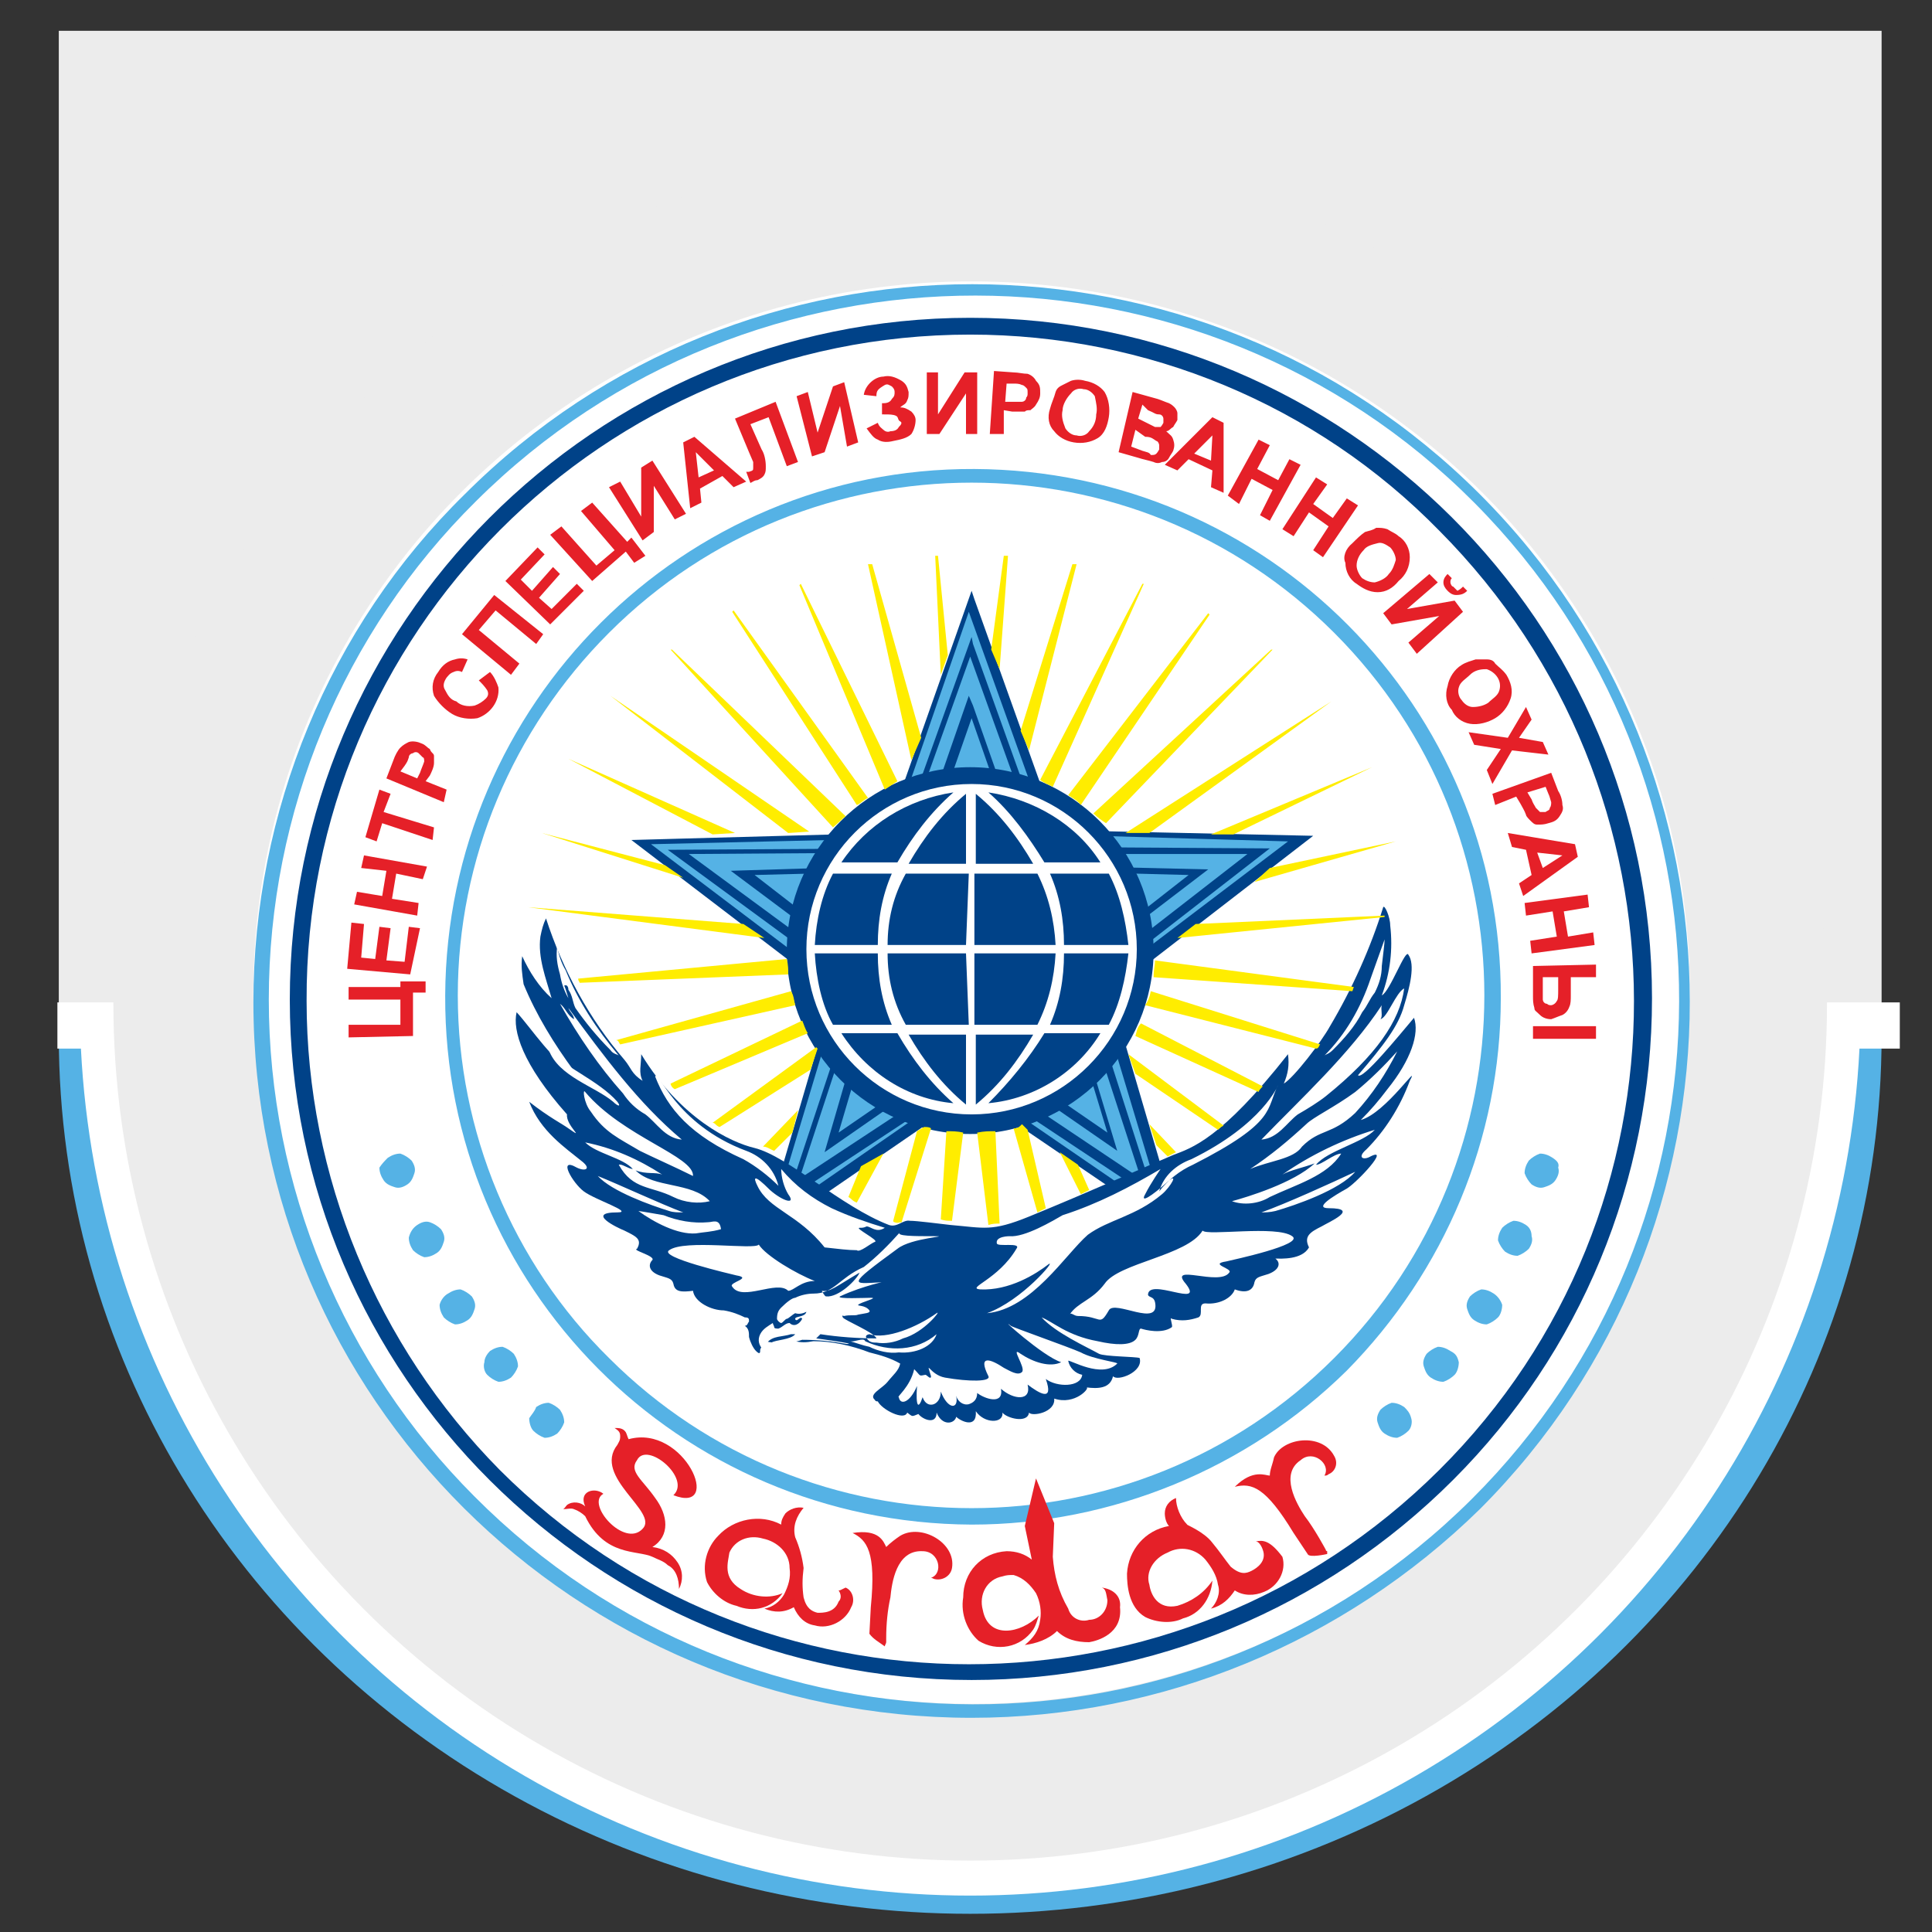 <?xml version="1.0" encoding="utf-8"?>
<!-- Generator: Adobe Illustrator 24.0.1, SVG Export Plug-In . SVG Version: 6.00 Build 0)  -->
<svg version="1.1" id="Слой_1" xmlns="http://www.w3.org/2000/svg" xmlns:xlink="http://www.w3.org/1999/xlink" x="0px" y="0px"
	 viewBox="0 0 138 138" style="enable-background:new 0 0 138 138;" xml:space="preserve">
<rect x="0" y="0" width="138" height="138" fill="#333333" stroke="none"/>
<style type="text/css">
	.st0{fill:#55B2E5;}
	.st1{fill:#FFFFFF;}
	.st2{fill:#ECECEC;}
	.st3{fill-rule:evenodd;clip-rule:evenodd;fill:#004288;}
	.st4{fill:#E52028;}
	.st5{fill-rule:evenodd;clip-rule:evenodd;fill:#FFFFFF;}
	.st6{fill-rule:evenodd;clip-rule:evenodd;fill:#FFED00;}
</style>
<title>Ресурс 1</title>
<g id="Слой_2_1_">
	<g id="Слой_1-2">
		<ellipse class="st0" cx="69.3" cy="74" rx="65.1" ry="62.7"/>
		<ellipse class="st1" cx="69.3" cy="71.7" rx="63.6" ry="63.7"/>
		<rect x="4.2" y="2.2" class="st2" width="130.2" height="72.6"/>
		<rect x="4.1" y="71.6" class="st1" width="131.6" height="3.3"/>
		<ellipse class="st2" cx="69.3" cy="71.7" rx="61.2" ry="61.2"/>
		<ellipse class="st1" cx="69.4" cy="70.9" rx="51.3" ry="50.8"/>
		<path class="st0" d="M69.4,122.7c-28.3,0-51.3-22.9-51.3-51.1c0-13.6,5.4-26.8,15.1-36.3c20-20,52.5-20,72.5,0s20,52.5,0,72.5
			C96,117.3,83,122.7,69.4,122.7z M33.9,106.9c19.6,19.7,51.5,19.8,71.2,0.2s19.8-51.5,0.2-71.2S53.7,16.2,34,35.8
			C24.5,45.2,19.2,58,19.2,71.4C19.2,84.7,24.5,97.5,33.9,106.9z"/>
		<path class="st3" d="M69.4,120c-26.8,0-48.7-21.8-48.7-48.6s21.8-48.7,48.6-48.7S118,44.5,118,71.3c0,13-5.1,25.3-14.2,34.4
			C94.6,114.9,82.3,120,69.4,120z M35.7,105c18.5,18.5,48.5,18.5,67.1,0s18.5-48.5,0-67.1c-8.8-9-20.9-14-33.5-14
			c-26.2,0-47.5,21.3-47.4,47.6C21.9,84,26.9,96.1,35.7,105z"/>
		<path class="st0" d="M69.4,108.9c-20.9-0.1-37.7-17-37.6-37.8s17-37.7,37.8-37.6c20.9,0.1,37.7,17,37.6,37.8c0,10-4,19.5-11,26.6
			C89.1,104.9,79.4,108.9,69.4,108.9z M43.5,97c14.3,14.3,37.5,14.3,51.8,0s14.3-37.5,0-51.8s-37.5-14.3-51.8,0
			c-6.9,6.9-10.8,16.2-10.8,25.9C32.7,80.8,36.6,90.2,43.5,97z"/>
		<path class="st4" d="M24.9,74.1v-0.9h3.7v-1.8h-3.7v-0.9h3.7v-0.4h1.8v0.8h-0.9V74L24.9,74.1L24.9,74.1L24.9,74.1z M29.3,69.6
			l-4.5-0.4l0.3-3.3L26,66l-0.2,2.4l1,0.1l0.3-2.3l0.8,0.1l-0.3,2.3l1.3,0.1l0.3-2.5l0.8,0.1L29.3,69.6z M29.8,65.4l-4.5-0.8
			l0.2-0.9l1.8,0.3l0.3-1.8L25.8,62l0.2-0.9l4.5,0.8l-0.3,0.9l-1.9-0.4L28,64.2l1.9,0.3L29.8,65.4z M30.9,60l-3.6-1.2l-0.4,1.3
			l-0.8-0.3l1-3.4l0.8,0.3L27.4,58l3.6,1.1L30.9,60z M31.7,57.3l-4.1-1.7l0.5-1.3c0.1-0.3,0.3-0.7,0.5-0.9s0.4-0.3,0.6-0.4
			c0.3-0.1,0.7,0,0.9,0.1c0.3,0.1,0.4,0.3,0.6,0.4c0.1,0.3,0.3,0.3,0.3,0.5v0.5c0,0.3-0.2,0.7-0.3,0.9l-0.3,0.4l1.5,0.6L31.7,57.3z
			 M28.6,55.1l1.2,0.5l0.2-0.4c0.1-0.3,0.2-0.5,0.3-0.8c0-0.1,0-0.3-0.1-0.3c-0.1-0.1-0.3-0.3-0.3-0.3c-0.1-0.1-0.3-0.1-0.4,0
			c-0.1,0-0.3,0.1-0.3,0.3c-0.1,0.3-0.1,0.3-0.3,0.6L28.6,55.1z M34.2,48.6L35,48c0.3,0.3,0.5,0.8,0.6,1.1c0.1,1-0.6,1.9-1.5,2.2
			c-0.6,0.1-1.3,0-1.8-0.3s-1-0.8-1.3-1.3c-0.2-0.6-0.1-1.2,0.3-1.7c0.3-0.5,0.7-0.8,1.2-0.9c0.3-0.1,0.6-0.1,0.9,0L33,48
			c-0.2-0.1-0.4-0.1-0.6,0c-0.3,0.1-0.4,0.3-0.5,0.4c-0.2,0.3-0.3,0.6-0.1,0.9c0.2,0.4,0.4,0.7,0.8,0.8c0.3,0.3,0.8,0.4,1.3,0.3
			c0.3-0.1,0.6-0.3,0.8-0.5s0.2-0.4,0.1-0.6C34.6,49,34.4,48.8,34.2,48.6z M33,45.3l2.3-2.8l3.5,2.8L38.3,46l-2.9-2.4L34.2,45
			l2.9,2.4l-0.6,0.8L33,45.3z M39.3,44.6l-3.2-3.1l2.3-2.4l0.5,0.5l-1.7,1.8l0.8,0.8l1.5-1.7L40,41l-1.5,1.7l0.9,0.8l1.8-1.8
			l0.5,0.5L39.3,44.6z M39.3,38.2l0.8-0.6l2.5,2.8l1.3-1.1l-2.4-2.8l0.8-0.6l2.5,2.8l0.3-0.3l1,1.3l-0.8,0.5l-0.6-0.8l-2.4,2.1
			L39.3,38.2z M43.5,34.8l0.8-0.4l1.5,2.5v-3.5l0.8-0.5l2.4,3.8l-0.8,0.4l-1.5-2.4V38l-0.8,0.6L43.5,34.8z M53.3,34.4l-0.9,0.4
			L51.6,34L50,34.9l0.1,1l-0.8,0.4l-0.5-4.7l0.8-0.4L53.3,34.4z M51,33.6l-1.3-1.3l0.2,1.8L51,33.6z M52.5,29.9l2.9-1.2L57,33
			l-0.8,0.3l-1.3-3.5l-1.3,0.5l0.8,1.8c0.2,0.3,0.3,0.8,0.3,1.2c0,0.3,0,0.4-0.1,0.6c-0.1,0.2-0.3,0.3-0.5,0.4
			c-0.2,0-0.3,0.1-0.5,0.2l-0.3-0.8h0.2c0.3-0.1,0.3-0.1,0.3-0.3V33l-0.3-0.7L52.5,29.9z M56.9,28.3l0.8-0.3l0.7,2.9l1.1-3.3
			l0.8-0.3l1,4.3l-0.8,0.3L60,29l-1.1,3.3L58,32.6L56.9,28.3z M62.6,28.3l-0.9-0.1c0.1-0.7,0.8-1.3,1.4-1.3c0.4-0.1,0.8,0,1.3,0.3
			c0.3,0.2,0.4,0.4,0.5,0.8c0,0.3,0,0.4-0.1,0.6c-0.1,0.3-0.3,0.3-0.5,0.5c0.3,0,0.5,0.1,0.8,0.3c0.2,0.2,0.3,0.4,0.3,0.6
			c0,0.3-0.1,0.7-0.3,1c-0.3,0.3-0.8,0.4-1.3,0.5c-0.4,0.1-0.8,0.1-1.1-0.1c-0.3-0.1-0.5-0.4-0.8-0.8l0.8-0.4
			c0.1,0.3,0.3,0.4,0.4,0.5s0.3,0.2,0.5,0.1c0.3,0,0.5-0.1,0.6-0.3c0.1-0.1,0.3-0.3,0.1-0.4s-0.1-0.3-0.3-0.4s-0.5-0.1-0.8-0.1H63
			v-0.8h0.1c0.3,0,0.5-0.1,0.6-0.3c0.2-0.2,0.2-0.3,0.2-0.5s-0.1-0.3-0.2-0.4c-0.2-0.1-0.3-0.2-0.5-0.1
			C62.7,27.8,62.6,27.9,62.6,28.3z M66.2,26.6H67v3l1.9-3h0.9V31H69v-2.9L67.1,31h-0.9V26.6z M70.7,31l0.3-4.5l1.4,0.1
			c0.3,0,0.7,0.1,1,0.1c0.3,0.1,0.5,0.3,0.6,0.5c0.3,0.3,0.3,0.5,0.3,0.9c0,0.3-0.1,0.5-0.3,0.8c-0.1,0.2-0.3,0.3-0.4,0.4
			c-0.2,0-0.3,0-0.4,0.1h-0.9l-0.6-0.1V31H70.7z M71.9,27.4l-0.1,1.3H73c0.1,0,0.3-0.1,0.3-0.3c0.1-0.1,0.1-0.2,0.1-0.3
			c0-0.3,0-0.3-0.1-0.4s-0.2-0.2-0.3-0.2c-0.2-0.1-0.4-0.1-0.6-0.1H71.9z M75,29.2c0.1-0.4,0.3-0.8,0.4-1.2c0.1-0.3,0.3-0.4,0.5-0.5
			l0.6-0.3c0.3-0.1,0.7-0.1,1,0c0.6,0.1,1.1,0.4,1.4,0.8c0.3,0.5,0.4,1.2,0.3,1.8c-0.1,0.6-0.3,1.2-0.8,1.5s-1.1,0.4-1.7,0.3
			s-1.1-0.4-1.4-0.8C74.9,30.4,74.8,29.8,75,29.2L75,29.2z M75.9,29.3c-0.1,0.4,0,0.8,0.2,1.3c0.2,0.3,0.5,0.5,0.8,0.5
			c0.3,0.1,0.7,0,0.9-0.3c0.3-0.3,0.5-0.7,0.5-1.2c0.1-0.4,0-0.8-0.1-1.3c-0.2-0.3-0.5-0.5-0.8-0.5c-0.3-0.1-0.7,0-0.9,0.3
			C76.2,28.4,75.9,28.9,75.9,29.3L75.9,29.3z M80.9,28l1.8,0.5c0.3,0.1,0.5,0.2,0.8,0.3c0.2,0.1,0.3,0.2,0.4,0.3
			c0.1,0.1,0.2,0.3,0.2,0.4V30c-0.1,0.2-0.2,0.3-0.3,0.5c-0.2,0.1-0.3,0.3-0.5,0.3c0.3,0.3,0.4,0.3,0.5,0.6c0.1,0.3,0.1,0.5,0,0.8
			c-0.1,0.2-0.2,0.3-0.3,0.5C83.4,32.9,83.2,33,83,33c-0.2,0.1-0.4,0.1-0.6,0c-0.3-0.1-0.8-0.2-1.1-0.3l-1.4-0.4L80.9,28z
			 M81.6,28.9l-0.3,1l0.6,0.3c0.2,0.1,0.4,0.2,0.6,0.3h0.4c0.1-0.1,0.2-0.3,0.2-0.3v-0.3c0-0.1-0.1-0.3-0.3-0.3
			c-0.3,0-0.3-0.1-0.8-0.3L81.6,28.9z M81.1,30.7l-0.3,1.2l0.8,0.3c0.3,0.1,0.5,0.1,0.6,0.3c0.2,0,0.3,0,0.4-0.1s0.2-0.3,0.2-0.3
			v-0.3c0-0.1-0.1-0.3-0.2-0.3c-0.3-0.2-0.4-0.3-0.8-0.3L81.1,30.7z M87.4,35.2l-0.9-0.4l0.1-1.2l-1.7-0.8l-0.8,0.8l-0.9-0.4
			l3.4-3.4l0.8,0.4V35.2z M86.5,32.9l0.1-1.8l-1.3,1.3L86.5,32.9z M87.7,35.4l2.2-4l0.8,0.4l-0.9,1.7l1.5,0.8l0.8-1.5l0.8,0.4
			l-2.2,4L90,36.8l0.9-1.8l-1.5-0.8L88.5,36L87.7,35.4z M91.6,37.8l2.4-3.7l0.8,0.5l-1,1.4l1.4,1l1-1.4l0.8,0.5l-2.5,3.7l-0.7-0.5
			l1.1-1.7l-1.4-1l-1.1,1.7L91.6,37.8z M96.6,38.8c0.3-0.3,0.6-0.6,0.9-0.8c0.3-0.1,0.5-0.1,0.8-0.3c0.3,0,0.5,0,0.8,0.1
			c0.3,0.2,0.6,0.3,0.8,0.5c0.5,0.3,0.8,0.9,0.8,1.5c0,0.7-0.3,1.3-0.8,1.7c-0.4,0.5-0.9,0.8-1.5,0.8s-1.1-0.3-1.5-0.6
			c-0.5-0.3-0.8-0.9-0.8-1.5C95.9,39.8,96.1,39.2,96.6,38.8L96.6,38.8z M97.4,39.3c-0.3,0.3-0.5,0.7-0.5,1.1c0,0.3,0.2,0.7,0.4,0.9
			c0.3,0.2,0.6,0.3,0.9,0.3c0.4-0.1,0.8-0.3,1-0.6c0.3-0.3,0.4-0.7,0.5-1c0-0.3-0.2-0.7-0.4-0.9c-0.3-0.2-0.6-0.4-0.9-0.3
			C98,38.9,97.6,39,97.4,39.3L97.4,39.3z M102.1,41l0.6,0.6l-2.2,1.9l3.4-0.6l0.6,0.8l-3.3,3l-0.6-0.8l2.2-1.9l-3.4,0.6l-0.6-0.8
			L102.1,41z M104.5,41.9l0.3,0.3c-0.2,0.2-0.4,0.3-0.8,0.3c-0.3,0-0.5-0.2-0.6-0.3c-0.2-0.2-0.3-0.4-0.3-0.6c0-0.3,0.2-0.5,0.3-0.6
			l0.3,0.3c-0.1,0.1-0.1,0.2-0.1,0.3s0.1,0.3,0.2,0.3c0.1,0.1,0.3,0.3,0.3,0.3C104.3,42.1,104.4,42,104.5,41.9L104.5,41.9z
			 M104.4,47.5c0.3-0.2,0.7-0.3,1-0.4h0.8c0.3,0,0.5,0.1,0.6,0.3c0.3,0.3,0.5,0.4,0.8,0.8c0.3,0.5,0.5,1.1,0.3,1.7
			c-0.2,0.6-0.6,1.1-1.1,1.4c-0.5,0.3-1.2,0.5-1.8,0.4c-0.6-0.1-1.1-0.5-1.3-1c-0.4-0.4-0.5-1.1-0.3-1.7
			C103.5,48.4,103.9,47.8,104.4,47.5L104.4,47.5z M105,48.2c-0.3,0.3-0.7,0.5-0.8,0.9c-0.1,0.3,0,0.7,0.2,0.9
			c0.2,0.3,0.5,0.5,0.8,0.5c0.4,0,0.8-0.1,1.1-0.3c0.3-0.3,0.7-0.5,0.8-0.9c0.2-0.7-0.3-1.3-0.9-1.5h-0.1
			C105.7,47.8,105.3,47.9,105,48.2L105,48.2z M104.9,52.3l2.8,0.4l1.3-2.2l0.4,0.9l-0.9,1.3l1.7,0.3l0.4,0.9l-2.6-0.3l-1.4,2.4
			l-0.4-1l1-1.5l-1.9-0.3L104.9,52.3z M106.6,56.7l4.2-1.5l0.5,1.3c0.2,0.3,0.3,0.7,0.3,1c0.1,0.3,0,0.5-0.2,0.8s-0.4,0.4-0.8,0.5
			c-0.3,0.1-0.5,0.1-0.8,0.1c-0.2,0-0.3-0.1-0.5-0.3c-0.1-0.1-0.3-0.3-0.3-0.4c-0.1-0.3-0.3-0.6-0.4-0.8l-0.3-0.5l-1.5,0.6
			L106.6,56.7z M110.4,56.2l-1.3,0.4l0.3,0.5c0.1,0.3,0.2,0.4,0.3,0.6c0.1,0.1,0.3,0.3,0.3,0.3h0.4c0.1-0.1,0.3-0.1,0.3-0.3
			c0.1-0.1,0.1-0.3,0.1-0.4c-0.1-0.3-0.1-0.4-0.2-0.6L110.4,56.2z M108.8,64l-0.3-0.9l0.9-0.6l-0.4-1.8l-1-0.2l-0.3-1l4.8,0.8
			l0.2,0.9L108.8,64z M110.2,62l1.4-0.9l-1.8-0.2L110.2,62z M108.9,64.5l4.5-0.6l0.1,0.9l-1.8,0.3l0.3,1.8l1.8-0.3l0.1,0.9l-4.5,0.6
			l-0.1-0.9l1.9-0.3l-0.3-1.8l-1.9,0.3L108.9,64.5z M114,68.9v0.9h-1.8v1.3c0,0.3,0,0.6-0.1,0.8c-0.1,0.3-0.3,0.5-0.5,0.6
			c-0.3,0.1-0.5,0.2-0.8,0.3c-0.3,0-0.6-0.1-0.8-0.3c-0.3-0.3-0.4-0.3-0.4-0.5c-0.1-0.3-0.1-0.6-0.1-0.8V69L114,68.9
			C114,69.1,114,68.9,114,68.9z M110.2,69.9v1.5c0,0.1,0.1,0.3,0.3,0.3c0.1,0.1,0.2,0.1,0.3,0.1s0.3-0.1,0.4-0.3
			c0.1-0.1,0.1-0.4,0.1-0.8v-0.9h-1.1L110.2,69.9L110.2,69.9z M114,73.3v0.9h-4.5v-0.9H114z"/>
		<polygon class="st0" points="69.4,42.9 75.3,59.6 92.9,60 78.9,70.7 83.9,87.7 69.4,77.6 54.8,87.7 59.9,70.8 45.8,60.1 
			63.5,59.6 		"/>
		<path class="st3" d="M69.6,42.8l5.9,16.5l18.3,0.4L79.3,70.9l5.1,17.4l-15-10.2l-15,10.3L59.5,71L45.1,60l18.2-0.5l6.1-17.3
			L69.6,42.8z M74.9,59.6l-5.7-15.9l-5.6,16.2l-17.1,0.4l13.6,10.3l-4.9,16.3l14-9.7l14,9.6l-4.9-16.3L92,60.1L74.9,59.6z"/>
		<path class="st3" d="M69.5,46l5.2,14.5l16,0.1l-13,10.1l4.8,15L69.4,77l-13.2,8.7l5-15.1l-13.5-9.9L64,60.6l5.4-15.1L69.5,46z
			 M74.3,60.8l-5-13.9l-5,14L49.2,61l12.5,9.2l-4.6,14l12.3-8.1l12.1,8.1L77,70.4L89.1,61H74.3C74.3,61,74.3,60.8,74.3,60.8z"/>
		<path class="st3" d="M69.5,50.4l4,11.4l12.8,0.3l-10.2,7.8l3.7,12.3L69.4,75l-10.5,7.3l3.6-12.4l-10.3-7.7L65,61.8l4.2-12.1
			L69.5,50.4z M73.2,62.2l-3.8-10.9l-3.8,10.9l-11.7,0.3l9.3,7.2l-3.3,11.2l9.6-6.6l9.6,6.6l-3.4-11.2l9.2-7.2L73.2,62.2L73.2,62.2
			L73.2,62.2z"/>
		<path class="st3" d="M69.3,54.8c7.2,0,13.1,5.9,13.1,13.1S76.5,81,69.3,81s-13.1-5.9-13.1-13.1l0,0C56.2,60.7,62.1,54.8,69.3,54.8
			z"/>
		<path class="st5" d="M69.4,56c-6.5,0-11.8,5.3-11.8,11.8s5.3,11.8,11.8,11.8s11.8-5.3,11.8-11.8S75.9,56,69.4,56z M69,73.9h-4.1
			c1.1,1.9,2.4,3.6,4.1,5V73.9z M69,68.1h-5.6c0,1.8,0.4,3.5,1.3,5.1h4.5L69,68.1z M58.2,68.1h4.5c0,1.8,0.3,3.5,1,5.1h-4.2
			C58.7,71.8,58.3,69.9,58.2,68.1L58.2,68.1z M68.1,78.8c-1.6-1.4-2.9-3.1-4-5h-4C61.9,76.6,64.8,78.5,68.1,78.8z M69.7,61.7h4.1
			c-1.1-1.9-2.4-3.6-4.1-5V61.7z M69.7,67.5h5.7c-0.1-1.8-0.5-3.5-1.3-5.1h-4.5v5.1H69.7z M80.6,67.5H76c0-1.8-0.3-3.5-1-5.1h4.2
			C80,63.9,80.4,65.7,80.6,67.5z M70.6,56.6c1.6,1.4,2.9,3.2,4,5h4C76.9,58.9,73.9,57.1,70.6,56.6z M69.7,73.9h4.1
			c-1.1,1.9-2.4,3.6-4.1,5V73.9z M69.7,68.1h5.7c-0.1,1.8-0.5,3.5-1.3,5.1h-4.5v-5.1H69.7z M80.6,68.1H76c0,1.8-0.3,3.5-1,5.1h4.2
			C80,71.7,80.4,69.9,80.6,68.1L80.6,68.1z M70.6,78.8c1.5-1.5,2.9-3.2,4-5h4C76.9,76.6,73.9,78.5,70.6,78.8z M69,61.7h-4.1
			c1.1-1.9,2.4-3.6,4.1-5V61.7z M69,67.5h-5.6c0-1.8,0.4-3.5,1.3-5.1h4.5L69,67.5z M58.2,67.5h4.5c0-1.8,0.3-3.5,1-5.1h-4.2
			C58.7,63.9,58.3,65.7,58.2,67.5z M68.1,56.6c-1.6,1.4-2.9,3.1-4,5h-4C61.9,58.9,64.8,57.1,68.1,56.6z"/>
		<path class="st3" d="M74.4,94.1c0.8,0.3,1.8,1.3,4,1.7c1.3,0.3,2.3,0.3,2.7-0.1c0.3-0.3,0.2-0.8,0.4-0.8c0.3,0.1,1.5,0.4,2.2-0.1
			c0.1-0.1-0.2-0.8,0-0.6c0.7,0.2,1.3,0.1,1.9-0.1c0.4-0.2-0.1-1,0.5-1c1,0.1,1.9-0.4,2.1-1c0.8,0.3,1.3,0.1,1.4-0.5
			c0.1-0.4,0.4-0.4,1-0.6c0.8-0.3,0.9-0.8,0.5-1.1c0.4,0,1.9,0.1,2.4-0.8c-0.4-0.8,0.1-1.1,0.9-1.5c0.5-0.3,2.8-1.3,0.5-1.3
			c-1.1,0,0.4-0.9,1.3-1.4c0.8-0.5,3.1-3,1.7-2.3c-0.5,0.3-1,0.1-0.3-0.5c1.3-1.3,2.4-3,3.1-4.9c0.8-1.5-1.7,2.3-3.5,2.8
			c0.7-0.7,1.3-1.4,1.9-2.2c1.7-2.1,2.3-4,1.9-5.1c-1.1,1.3-3.7,4.5-4,4.1c1.8-2.1,2.9-3.5,3.3-5c0.4-1.3,0.8-2.9,0.3-3.6
			c-0.2-0.5-1.3,2.6-1.9,2.9c0.6-1.6,0.8-3.3,0.6-5c0-0.6-0.4-1.5-0.5-1.3c-0.9,2.9-2.2,5.8-3.8,8.5c-0.6,1.1-2.6,3.7-3.3,4.1
			c0.3-0.7,0.4-1.3,0.3-2.1c-4.8,6.1-6.9,6.7-8.2,7.2c-1.9,0.8-5.9,2.6-10.3,4.4c-2.7,1.1-3.2,0.8-5.6,0.6c-0.9-0.1-2.4-0.3-2.9-0.3
			c-0.5-0.1-0.9,0.5-1.5,0.3c-3.4-1.3-7.2-4.9-9.6-5.5c-1.7-0.4-5.3-2.1-8.1-6.7c0,0.8-0.2,1.3,0.1,1.9c-0.8-0.5-0.8-0.9-1.3-1.5
			c-2.5-2.9-4.4-6.4-5.6-10.1c-0.2,0.4-0.3,0.8-0.4,1.3c-0.2,1.5,0.4,3,0.8,4.4c-0.9-0.8-1.6-1.9-2.1-3c-0.1,0.7,0,1.3,0.1,2
			c0.9,2.2,2.2,4.3,3.6,6.2c-1.4-0.5-3-3-4.1-4.2c-0.3,1.3,0.4,3.7,3.6,7.3c-0.1,0.8,1.4,1.9,0.1,1c-0.4-0.3-1.4-0.8-2.8-1.9
			c0.8,2.1,2.6,3.3,3.7,4.2c0.8,0.6,0.3,0.8-0.3,0.5c-1.4-0.8-0.3,1.1,0.5,1.7s3.6,1.5,2.4,1.5c-2.3,0,0,1.1,0.5,1.3
			c0.8,0.4,1.3,0.6,0.9,1.3c-0.4,0.1,1.3,0.5,1.1,0.8c-0.3,0.3-0.3,0.8,0.5,1.1c0.6,0.2,0.9,0.2,1,0.6c0.1,0.6,0.6,0.6,1.4,0.5
			c0.1,0.8,1.3,1.4,2.2,1.4c0.6,0.1,1.1,0.3,1.5,0.5c0.3,0,0.3,0.1,0.3,0.3c-0.1,0.1-0.1,0.3-0.3,0.3c0.3,0.2,0.3,0.5,0.3,0.8
			c0.1,0.4,0.3,0.8,0.5,1c0.3,0.3,0.3,0.1,0.3-0.1c0.1-0.3,0.3-0.4,0.4-0.6c0.3,0.1,0.6,0.1,0.8,0.1c0.3,0,0.8-0.1,1.3-0.1
			c0.4,0.1,0.8,0.1,1.3,0c1.3,0,2.7,0.3,4,0.8c0.8,0.2,1.5,0.4,2.2,0.8c-0.1,0.5-0.5,0.8-0.9,1.3s-1.4,0.9-0.9,1.3
			c0,0,0,0.1,0.2,0.1c0.3,0.6,1.9,1.4,2.1,0.8c0.4,0.3,0.3,0.3,0.8,0.1c0.3,0.4,1.3,0.8,1.3-0.1c0.4,1,1.3,0.8,1.4,0.3
			c0.3,0.3,1.5,0.9,1.4-0.4c0.6,0.9,2,0.9,1.9,0.1c0.3,0.4,1.8,0.8,1.9,0c0.2,0.3,1.9,0,1.8-1c1.5,0.5,2.6-0.8,2.3-0.8
			c0.8,0.1,1.7,0.1,1.9-0.8c0.3,0.4,2.2-0.3,1.9-1.3c-0.3-0.1-2.5-0.1-2.9-0.3C77.6,96.2,75.4,95.2,74.4,94.1z"/>
		<path class="st5" d="M72.1,88.3c0,0-1,0-0.9,0.5c0,0.3,1.8-0.1,1.4,0.4C71.3,91.4,69,92,70,92.1c2.1,0.1,4-1.1,4.9-1.8
			c0.6-0.4-1.9,2.6-4.4,3.5c3.2-0.3,5.6-4.2,7.2-5.6c1.5-1.1,3.4-1.3,5.3-2.9c0.6-0.5,1.3-1.7,0.3-0.8s-1.9,1.5-1.5,0.8
			c0.4-0.8,1.1-1.8,1.1-1.8c-2.2,1.3-4.5,2.5-7,3.3C75.2,87.2,73.2,88.4,72.1,88.3z M49.7,88.1c0.6-0.1,1.1-0.1,1.8-0.3
			c-0.1-0.8-0.6-0.5-0.9-0.5c-1.1,0.1-2.2-0.1-3.2-0.5c0,0-1.7-0.3-1.8-0.3C46.7,87.3,48.4,88.2,49.7,88.1z M47.8,86.5
			c-1.3-0.4-4.1-1.4-5.1-2.5c1.5,0.6,4.5,2,6.1,2.6C48.4,86.6,48.1,86.6,47.8,86.5z M48.1,85.5c0.8,0.4,1.8,0.5,2.6,0.3
			c-1.3-1.4-4-0.9-5.3-2.2c0.8,0.3,1.4,0.1,1.9,0.3c-1.7-1.1-3.5-1.9-5.5-2.3c0.8,0.8,2.7,1.1,3.4,1.9c-0.3,0-0.8-0.4-1-0.3
			C45.2,85,46.5,84.7,48.1,85.5z M45.7,82.2c-1.5-0.9-2.5-1.3-3.5-2.8c-0.5-0.6-0.6-1.7-0.4-1.4c2.7,3.2,7.8,4.6,7.7,6
			C48.3,83.4,46.5,82.6,45.7,82.2z M43.8,78.7c0.3,0.3,0.6,0.4,0.3,0c-1.3-1.5-4-2.6-4.9-3.7C39.9,76.9,42.5,77.6,43.8,78.7z
			 M46.1,79.6c0.8,0.6,1.4,1.7,2.6,1.8c-3.1-2.6-5.6-6-8.1-9.4c0.1,0.3,0.4,0.5,0.4,0.8c-0.5-0.3-0.6-0.8-1-1.1
			c1.3,2.3,2.8,4.5,4.5,6.4C44.9,78.7,45.4,79.2,46.1,79.6L46.1,79.6z M43.6,75c0.2,0.3,0.5,0.3,0.6,0.4c-1.6-1.9-2.9-3.9-3.8-6.1
			c-0.3-0.5-0.5-1.1-0.6-1.7c-0.1,0.7,0,1.3,0.2,2c0.1,0.6,0.3,1.2,0.6,1.7c-0.1-0.3-0.2-0.7-0.3-0.9c0.2-0.1,0.3,0.1,0.3,0.3
			c0.3,0.4,0.3,0.9,0.5,1.3C41.8,73,42.6,74,43.6,75L43.6,75z M46.8,76.9c0.9,2.3,2.5,4.2,6.3,5.9c0.9,0.5,1.8,1.2,2.5,1.9
			c-0.3-1.2-1.2-2.1-2.3-2.5C48.2,80.3,47,76.3,46.8,76.9L46.8,76.9z M58.9,89.1c-1.9-2.4-4-2.7-4.8-4.4c-0.3-0.6-0.3-0.9,0.9,0.3
			c0.9,0.8,1.9,1.1,1.3,0.3c-0.3-0.5-0.5-1.2-0.5-1.8c1,1.2,2.2,2.1,3.6,2.8c1.3,0.6,2.5,1,3.8,1.4c-0.6,0.4-1-0.1-1.3-0.1
			c-0.2,0.1-0.3,0.1-0.5,0.1c-0.4,0,1.4,0.9,1.1,1s-1.1,0.8-1.3,0.6C60.6,89.3,59.8,89.2,58.9,89.1z M62.1,96.2
			c-0.5-0.1-1-0.3-1.4-0.4c0.3,0.1,1-0.3,1.1,0c1.7,0.8,3.7,0.7,5.1-0.5c-0.3,0.9-1.5,1.4-2.7,1.3C63.5,96.7,62.7,96.5,62.1,96.2
			L62.1,96.2z M91.1,86.5c1.4-0.4,4.6-1.5,5.7-2.8c-1.7,0.8-5,2.3-6.7,2.9C90.3,86.6,90.7,86.6,91.1,86.5z M90.7,85.5
			c-0.8,0.5-1.9,0.6-2.7,0.3c1.1-0.3,4.4-1.3,5.9-2.7c-0.8,0.3-1.8,0.5-2.3,0.8c2-1.4,4.3-2.5,6.6-3.2c-0.8,0.9-3.4,1.5-4.2,2.5
			c0.4,0,1.3-0.8,1.8-0.8C94.8,84,92.6,84.6,90.7,85.5z M93,81.9c1.3-1.3,2.1-0.8,3.8-2.4c1.2-1.3,2.2-2.8,3-4.4c-0.9,1-1.9,2-3,2.9
			c-1.5,1.1-3,1.8-3.5,2.3c-1.3,1.2-2.5,2.2-4,3.2C90.7,82.9,92.4,82.8,93,81.9z M92.7,79.6c-0.8,0.6-1.4,1.7-2.6,1.8
			c2.8-2.9,6.3-6.1,8.6-9.6c-0.1,0.3,0.1,0.8-0.1,1c0.5-0.1,1.1-1.9,1.7-2.2c-0.3,2.3-2,4.8-5.6,7.7C94.2,78.7,93.4,79.2,92.7,79.6z
			 M95.2,75c-0.3,0.3-0.5,0.3-0.6,0.4c1.5-1.5,2.6-3.4,3.3-5.5c0.1-0.3,0.9-2.5,1-2.8c0,0.3-0.1,1-0.2,1.9c0,0.7-0.2,1.3-0.5,1.9
			c-0.4,0.5-0.5,0.9-0.9,1.4C96.8,73.3,96,74.2,95.2,75z M91.3,77.5c-0.9,1.7,0,2.6-6.1,5.7c-0.9,0.4-1.8,1.1-2.4,1.9
			c0.3-1.1,1.2-1.9,2.3-2.3C90.2,80.3,91.3,77.5,91.3,77.5z M55.8,93.4c-0.2,0.2-0.3,0.4-0.3,0.8c0,0.1,0.2,0.3,0.3,0.3
			s0.3-0.3,0.4-0.3c0.1,0,0.4-0.3,0.6-0.4c0.3,0.1,0.6,0,0.8-0.1c-0.1,0.4-0.8,0.3-0.8,0.5c0,0.1,0.1,0.1,0.1,0.1l0,0
			c0.1,0,0.3-0.3,0.4-0.1c-0.2,0.4-0.6,0.6-0.9,0.3c-0.3,0-0.5,0.3-0.8,0.4c-0.1,0-0.3,0-0.3-0.1s-0.1-0.2-0.1-0.3
			c-0.3,0.2-0.7,0.4-0.9,0.8s-0.1,0.8,0.2,1.1c0-0.2,0.2-0.4,0.3-0.5c0.4-0.5,1.1-0.4,1.7-0.6h0.3c-0.3,0.4-1.4,0.4-1.7,0.6l0.3,0.1
			c0.7,0,1.3-0.1,1.9-0.3c1.1,0,2.1,0.1,3.2,0.3c0.8,0-2.2-0.4-2.2-0.4l0.3-0.3c1.3,0.2,2.7,0.3,4,0.3c-0.1-0.4-2.3-1.3-2.4-1.5
			c-0.1-0.2,0-0.1,0.1-0.1c0.4-0.1,0.8,0,1-0.1c0.5-0.1,0.9-0.1,0.8-0.3c-0.3-0.4-0.9-0.3-0.8-0.4c0.2-0.2,1.5-0.5,0.9-0.5
			c-0.4,0-2.5,0.1-2.2-0.1c1.7-0.8,3.5-1.1,2.8-1c-1.9,0.1-2.4,0.3,1.3-2.4c1-0.8,4-0.9,2.6-0.9s-2.8,0-2.4-0.3
			c-0.8,0.9-1.7,1.8-2.6,2.5c-1.8,0.8-2.1,1.9-3.6,1.9c-0.4,0-0.9,0.1-1.3,0.3C56.6,92.7,56.2,93,55.8,93.4L55.8,93.4z M62.1,95.8
			c0.2,0.1,0.3,0.1,0.5,0.1c0.6,0.1,1.3,0,1.9-0.3c1.5-0.4,2.8-2.1,2.4-1.8c-1.4,1-3.6,1.9-4.8,1.5C61.6,95.4,62,95.7,62.1,95.8z
			 M65.3,97.8c-0.3,1.3-1.3,2-1.1,2c0.1,0.6,0.8,0.4,1.3-0.8c-0.1,1.5,0.1,1.7,0.4,0.8c0.3,0.9,1.3,0.6,1.3-0.4
			c0.5,1.3,1.3,1.3,1.1,0.3c0.1,0.4,0.5,0.7,0.9,0.6c0.3-0.1,0.6-0.3,0.6-0.8c0.5,0.4,1.9,0.9,1.7-0.3c0.9,0.8,2.2,0.9,1.9-0.3
			c0.8,0.6,1.9,1.3,1.3-0.4c0.8,0.6,2.5,0.6,2.6-0.3c-0.5-0.1-0.9-0.5-1-1c0.1-0.1,2.4,1.3,3.5,0.2c0.1-0.1-1.7-0.3-2.6-0.8
			c-0.9-0.4-4.9-1.8-5-1.9c-1-0.8,2.3,2.2,3.6,2.6c-0.8,0.4-2,0-2.9-0.6c-0.8-0.6,0.4,1,0.1,1.3s-0.9-0.1-1.3-0.3
			c-0.9-0.6-1.9-1-1.1,0.6c0.2,0.4-1.4,0.4-3.1,0.1c-1.1-0.2-1.4-1.4-1-0.1c0,0.3-0.3-0.1-0.4-0.1C65.6,98.3,65.8,98.3,65.3,97.8
			L65.3,97.8z M77,94c1.7,0,1.5,0.8,2.2-0.4c0.4-0.8,3.7,1.3,3.3-0.6c-0.1-0.4-0.4-0.3-0.5-0.5c0-1.3,4.1,1,2.7-0.8
			c-1.3-1.5,2.4,0.2,3.1-0.8c0.3-0.3-1.5-0.6-0.2-0.8c0.4-0.1,5.6-1.2,4.7-1.8c-1.1-0.8-6.1,0-6.4-0.4c-1.1,1.8-6,2.3-7,3.8
			C78,92.9,77,93,76.4,93.9C76.5,93.7,76.7,94,77,94z M56.3,92.2c-0.8-0.8-3.3,0.8-4-0.3c-0.3-0.3,1.5-0.6,0.3-0.8
			c-0.4-0.1-5.6-1.3-4.8-1.8c1.1-0.8,6.1,0,6.4-0.4c0.5,0.8,2.7,2.1,4,2.6C57.2,91.5,56.7,92.2,56.3,92.2z M59,92.6
			c-0.1,0-0.3-0.4-0.3-0.4c0.6,0.1,1-0.3,2.7-1.3C61.2,91.4,59.9,92.7,59,92.6z"/>
		<path class="st6" d="M71.1,80.8l0.3,6.6c-0.3,0-0.5,0-0.8,0.1l-0.8-6.6C70.3,80.8,70.6,80.8,71.1,80.8z M73.4,80.7l1.3,5.6
			l-0.6,0.3l-1.7-6c0.3,0,0.4-0.1,0.6-0.3L73.4,80.7z M77,83.2l0.8,1.8l-0.6,0.3l-1.5-3L77,83.2z M63.1,82.4l-1.9,3.5
			c-0.3-0.1-0.4-0.3-0.6-0.4l0.9-2.2L63.1,82.4z M66.5,80.6l-2.1,6.7c-0.2,0-0.3,0.1-0.5,0c-0.1,0-0.1-0.1-0.1-0.1l0,0l1.7-6.4
			l0.5-0.3C66.2,80.5,66.4,80.5,66.5,80.6L66.5,80.6z M68.8,80.9L68,87.2c-0.3,0-0.5,0-0.8-0.1l0.4-6.3C68,80.8,68.4,80.8,68.8,80.9
			L68.8,80.9z M56.6,80.9l-1.3,1.3c-0.3-0.1-0.5-0.3-0.8-0.3l2.5-2.6L56.6,80.9z M57.9,76.4l-6.5,4.1c-0.3-0.1-0.3-0.3-0.5-0.3
			l7.4-5.4l0.1,0.1L57.9,76.4z M57.7,73.8l-9.5,4c-0.2-0.1-0.3-0.3-0.3-0.4l9.4-4.5C57.4,73.1,57.5,73.5,57.7,73.8L57.7,73.8z
			 M56.8,71.8l-12.5,2.8c-0.1-0.1-0.1-0.3-0.3-0.3l12.5-3.5C56.7,71.1,56.7,71.4,56.8,71.8z M56.3,69.6l-14.9,0.6
			c0-0.1-0.1-0.1-0.1-0.3l14.9-1.4C56.3,68.9,56.3,69.2,56.3,69.6L56.3,69.6z M54.6,67l-16.9-2.2L53.1,66L54.6,67z M48.8,62.7
			l-10.1-3.2l8.8,2.3L48.8,62.7z M50.9,59.6l-10.3-5.4l11.9,5.3L50.9,59.6z M56.3,59.5l-12.7-9.8l14.2,9.7L56.3,59.5z M59.5,59.1
			L47.9,46.4H48l12.4,11.9L59.5,59.1z M61.2,57.5l-8.9-13.8l0.1-0.1L62,57C61.7,57.1,61.5,57.4,61.2,57.5L61.2,57.5z M63.2,56.4
			l-6.1-14.6l0.1-0.1l6.9,14.1L63.2,56.4z M65.1,54.3l-3.1-14h0.3l3.5,12.4L65.1,54.3z M67.2,48.2l-0.4-8.5H67l0.7,7.1L67.2,48.2z
			 M70.8,46.4l0.9-6.7H72l-0.6,8.1L70.8,46.4z M72.9,52.2l3.7-11.9h0.3l-3.4,13.3L72.9,52.2z M74.3,55.7l7.3-14h0.1l-6.5,14.5
			C74.8,56,74.5,55.9,74.3,55.7L74.3,55.7z M76.3,56.8l10-13l0.1,0.1l-9.2,13.6C77,57.2,76.6,57,76.3,56.8L76.3,56.8z M78.1,58.1
			l12.7-11.7h0.1L79,58.8C78.7,58.6,78.4,58.4,78.1,58.1L78.1,58.1z M80.4,59.5l14.7-9.4l-13,9.4H80.4z M86.5,59.6L98,54.8l-9.9,4.8
			H86.5z M90.7,62l9-1.9L89.6,63L90.7,62z M85.4,66l13.5-0.6v0.1L84.1,67L85.4,66z M82.5,68.6l14.2,1.9l-0.1,0.3l-14.2-1
			C82.4,69.2,82.5,69,82.5,68.6L82.5,68.6z M82.2,70.8l12.1,3.8c-0.1,0.1-0.1,0.3-0.3,0.3l-12.2-3.1C82,71.5,82.1,71.3,82.2,70.8
			L82.2,70.8z M81.5,73.1l8.7,4.5c-0.1,0.1-0.3,0.3-0.3,0.4l-8.8-4C81.2,73.7,81.2,73.4,81.5,73.1z M80.6,75.3l6.8,5.1
			c-0.2,0.1-0.3,0.2-0.4,0.3l-5.9-4L80.6,75.3z M82.1,80.3l1.9,2l-0.6,0.3l-0.8-0.8L82.1,80.3z"/>
		<path class="st0" d="M100.3,100.5c-0.3-0.2-0.6-0.3-0.9-0.3c-0.3,0.1-0.6,0.3-0.8,0.5c-0.2,0.3-0.3,0.6-0.2,0.9
			c0.1,0.3,0.2,0.6,0.5,0.8c0.3,0.2,0.6,0.3,0.9,0.3c0.3-0.1,0.6-0.3,0.8-0.5s0.3-0.6,0.2-0.9C100.7,100.9,100.5,100.7,100.3,100.5z
			 M103.6,96.5c-0.3-0.2-0.6-0.3-0.9-0.3c-0.3,0.1-0.6,0.3-0.8,0.5c-0.2,0.3-0.3,0.6-0.2,0.9c0.1,0.3,0.2,0.6,0.5,0.8
			c0.3,0.2,0.6,0.3,0.9,0.3c0.3-0.1,0.6-0.3,0.8-0.5s0.3-0.6,0.3-0.9C104.1,96.9,104,96.7,103.6,96.5L103.6,96.5z M110.9,82.7
			c-0.3-0.2-0.6-0.3-0.9-0.3c-0.3,0.1-0.6,0.3-0.8,0.5c-0.2,0.3-0.3,0.6-0.3,0.9c0.1,0.3,0.3,0.6,0.5,0.8c0.3,0.2,0.6,0.3,0.9,0.2
			c0.3-0.1,0.6-0.2,0.8-0.5c0.2-0.3,0.3-0.6,0.2-0.9C111.4,83.1,111.2,82.9,110.9,82.7L110.9,82.7z M109,87.5
			c-0.3-0.2-0.6-0.3-0.9-0.3c-0.3,0.1-0.6,0.3-0.8,0.5c-0.2,0.3-0.3,0.6-0.3,0.9c0.1,0.3,0.3,0.6,0.5,0.8c0.3,0.2,0.6,0.3,0.9,0.3
			c0.3-0.1,0.6-0.3,0.8-0.5c0.2-0.3,0.3-0.6,0.2-0.9C109.4,88,109.3,87.7,109,87.5L109,87.5z M106.7,92.4c-0.3-0.2-0.6-0.3-0.9-0.3
			c-0.3,0.1-0.6,0.3-0.8,0.5c-0.2,0.3-0.3,0.6-0.2,0.9c0.1,0.3,0.2,0.6,0.5,0.8c0.3,0.2,0.6,0.3,0.9,0.3c0.3-0.1,0.6-0.3,0.8-0.5
			s0.3-0.6,0.3-0.9C107.2,92.9,107,92.6,106.7,92.4L106.7,92.4z M38.3,100.5c0.3-0.2,0.6-0.3,0.9-0.3c0.3,0.1,0.6,0.3,0.8,0.5
			c0.2,0.3,0.3,0.6,0.3,0.9c-0.1,0.3-0.3,0.6-0.5,0.8c-0.3,0.2-0.6,0.3-0.9,0.3c-0.3-0.1-0.6-0.3-0.8-0.5s-0.3-0.6-0.3-0.9
			C38,101,38.2,100.8,38.3,100.5L38.3,100.5z M35,96.5c0.3-0.2,0.6-0.3,0.9-0.3c0.3,0.1,0.6,0.3,0.8,0.5c0.2,0.3,0.3,0.6,0.3,0.9
			c-0.1,0.3-0.3,0.6-0.5,0.8c-0.3,0.2-0.6,0.3-0.9,0.3c-0.3-0.1-0.6-0.3-0.8-0.5s-0.3-0.6-0.2-0.9C34.6,97,34.8,96.7,35,96.5
			L35,96.5z M27.7,82.7c0.3-0.2,0.6-0.3,0.9-0.3c0.3,0.1,0.6,0.3,0.8,0.5c0.2,0.3,0.3,0.6,0.2,0.9s-0.2,0.6-0.5,0.8
			c-0.3,0.2-0.6,0.3-0.9,0.2c-0.3-0.1-0.6-0.2-0.8-0.5c-0.2-0.3-0.3-0.6-0.3-0.9C27.3,83.1,27.5,82.9,27.7,82.7z M29.8,87.5
			c0.3-0.2,0.6-0.3,0.9-0.2c0.3,0.1,0.6,0.3,0.8,0.5c0.2,0.3,0.3,0.6,0.2,0.9c-0.1,0.3-0.2,0.6-0.5,0.8c-0.3,0.2-0.6,0.3-0.9,0.3
			c-0.3-0.1-0.6-0.3-0.8-0.5c-0.2-0.3-0.3-0.6-0.3-0.9C29.3,88,29.5,87.7,29.8,87.5z M32,92.4c0.3-0.2,0.6-0.3,0.9-0.3
			c0.3,0.1,0.6,0.3,0.8,0.5c0.2,0.3,0.3,0.6,0.2,0.9s-0.2,0.6-0.5,0.8c-0.3,0.2-0.6,0.3-0.9,0.3c-0.3-0.1-0.6-0.3-0.8-0.5
			c-0.2-0.3-0.3-0.6-0.3-0.9C31.5,92.8,31.8,92.5,32,92.4z"/>
		<path class="st4" d="M59.9,113.6c0.2,0.3,0.2,0.6,0,0.8c-0.3,0.8-1.1,0.8-1.5,0.8c-0.4-0.1-0.8-0.3-1-1.1c-0.1-0.7-0.1-1.3,0-2.1
			c-0.1-0.8-0.3-1.5-0.6-2.2c-0.2-0.8,0.1-1.5,0.6-2.1c-0.5-0.1-1,0.1-1.3,0.4c-0.2,0.3-0.3,0.5-0.3,0.8c-1.5-0.8-3.4-0.4-4.5,0.8
			c-0.8,0.8-1.2,2.1-0.8,3.3c0.4,0.8,1.2,1.5,2.1,1.7c1.2,0.5,2.5,0.2,3.3-0.9c-0.9,0.4-2.1,0.3-3-0.3c-1.3-0.8-0.9-1.9-0.8-2.6
			c0.4-0.9,1.4-1.3,2.4-1c1,0.2,1.9,1,1.9,2.1c0.1,0.7-0.1,1.3-0.4,1.9c-0.3,0.5-0.8,0.9-1.4,1c0.7,0.3,1.4,0.3,2.1-0.1
			c0.3,0.7,0.8,1.2,1.5,1.3c1,0.3,2.2-0.3,2.6-1.3c0.3-0.5,0.1-1.2-0.4-1.4C60,113.6,60,113.6,59.9,113.6z"/>
		<path class="st4" d="M68,112c-0.1,0.6-0.7,0.9-1.2,0.8c-0.1,0-0.2-0.1-0.3-0.1c0.9-0.3,0.6-1.9-0.6-1.9c-1.9-0.1-2.2,2.3-2.3,3.3
			c-0.2,0.9-0.3,1.9-0.3,2.9v0.3c0,0.1-0.1,0.2-0.1,0.3c-0.4-0.3-0.8-0.5-1.1-0.9l0.1-1.9c0.4-4-0.3-4.8-1.3-5.3
			c1.9-0.3,2.2,0.6,2.4,1c0.3-0.3,0.7-0.6,1-0.8C65.8,108.8,68.3,110.2,68,112z"/>
		<path class="st4" d="M89.7,110.1c0.2,0,0.4,0.3,0.5,0.6c0.3,0.8-0.4,1.3-0.8,1.5s-0.8,0.3-1.5-0.3c-0.4-0.5-0.8-1.1-1.3-1.7
			c-0.6-0.8-1.9-1.3-1.8-1.3c-0.5-0.5-0.8-1.3-0.8-1.9c-0.5,0.2-0.8,0.6-0.8,1.1c0,0.3,0.1,0.7,0.3,0.9c-1.7,0.3-2.9,1.7-3,3.4
			c0,0.8,0.1,2.4,1.3,3.1c0.8,0.4,1.9,0.5,2.7,0.1c1.2-0.3,2-1.4,2.1-2.7c-0.6,0.9-1.5,1.5-2.5,1.8c-1.4,0.3-1.9-0.8-2-1.5
			c-0.3-0.9,0.3-1.9,1.3-2.3c0.9-0.5,2-0.3,2.7,0.5c0.4,0.5,0.8,1.1,0.9,1.8c0.2,0.6-0.1,1.3-0.5,1.7c0.8-0.2,1.3-0.7,1.7-1.3
			c0.6,0.4,1.4,0.4,2.1,0.1c1-0.4,1.6-1.5,1.3-2.5C90.7,110,90.2,110,89.7,110.1z"/>
		<path class="st4" d="M95.3,104c0.3,0.5,0.1,1.1-0.4,1.3c-0.1,0.1-0.2,0.1-0.3,0.1c0.5-0.8-0.8-1.9-1.7-1.1c-1.5,1-0.3,3.1,0.3,4
			c0.7,0.9,1.5,2.4,1.5,2.4c0,0.1,0.1,0.1,0.1,0.1l0,0v0.2c0,0-1.3,0.3-1.4,0l-1-1.5c-2-3.3-3-3.6-4.2-3.3c1.3-1.3,2.2-0.8,2.5-0.8
			c0-0.4,0.2-0.8,0.3-1.3C91.6,102.7,94.4,102.3,95.3,104z"/>
		<path class="st4" d="M74,113.8c0.3,0.6,0.4,1.3,0.3,1.9c-0.1,0.8-0.5,1.3-1.1,1.8c0.8-0.1,1.7-0.4,2.3-1c0.6,0.6,1.4,0.8,2.3,0.8
			c0.6-0.1,2.4-0.6,2.2-2.5c0.1-0.8-0.5-1.3-1.3-1.4c0.3,0.1,0.3,0.4,0.4,0.9c0,0.8-0.6,1.4-1.3,1.4l0,0c-0.6,0.2-1.3-0.1-1.5-0.8
			c-0.7-1.2-1-2.4-1.1-3.7l0.1-2.4l-1.3-3.2l-0.8,3.4l0.5,2.4c-0.5-0.4-1.1-0.6-1.8-0.6c-1.8,0.1-3.1,1.5-3.1,3.3
			c-0.2,1.2,0.3,2.4,1.1,3.1c1.3,0.8,3,0.5,3.9-0.8c0.2-0.3,0.3-0.7,0.4-1c-1.3,1.3-3.6,1.7-4-0.4c-0.3-1.1,0.3-2.2,1.4-2.4
			c0.3-0.1,0.5-0.1,0.8-0.1C73.1,112.7,73.6,113.2,74,113.8z"/>
		<path class="st4" d="M48.1,106.8c3.6,1.4,0.8-5.1-3.2-4c-0.1-0.2-0.1-0.3-0.2-0.5c-0.2-0.3-0.5-0.3-0.8-0.3
			c0.3,0.2,0.4,0.3,0.4,0.6s-0.1,0.4-0.2,0.6c-1.8,2.3,3,4.8,1.8,6c-1.3,1.4-4.1-1.8-2.8-2.5c-0.6-0.5-1.8-0.2-1.3,0.9
			c-0.3-0.3-0.9-0.4-1.3-0.1c-0.1,0.1-0.2,0.3-0.3,0.3c0.3,0,0.6-0.1,0.8,0c0.3,0.1,0.6,0.3,0.8,0.5c1.4,2.9,3.7,2.4,4.8,2.9
			c0.4,0.2,0.8,0.3,1.1,0.6c0.6,0.3,0.8,1,0.8,1.7c0.3-0.6,0.3-1.3-0.1-1.9c-0.4-0.6-1-1-1.8-1.1c1.3-0.8,1.1-2.3,0.2-3.5
			c-0.9-1.3-1.9-1.9-1.3-2.7C46.2,102.9,49.4,105.6,48.1,106.8z"/>
	</g>
</g>
</svg>
